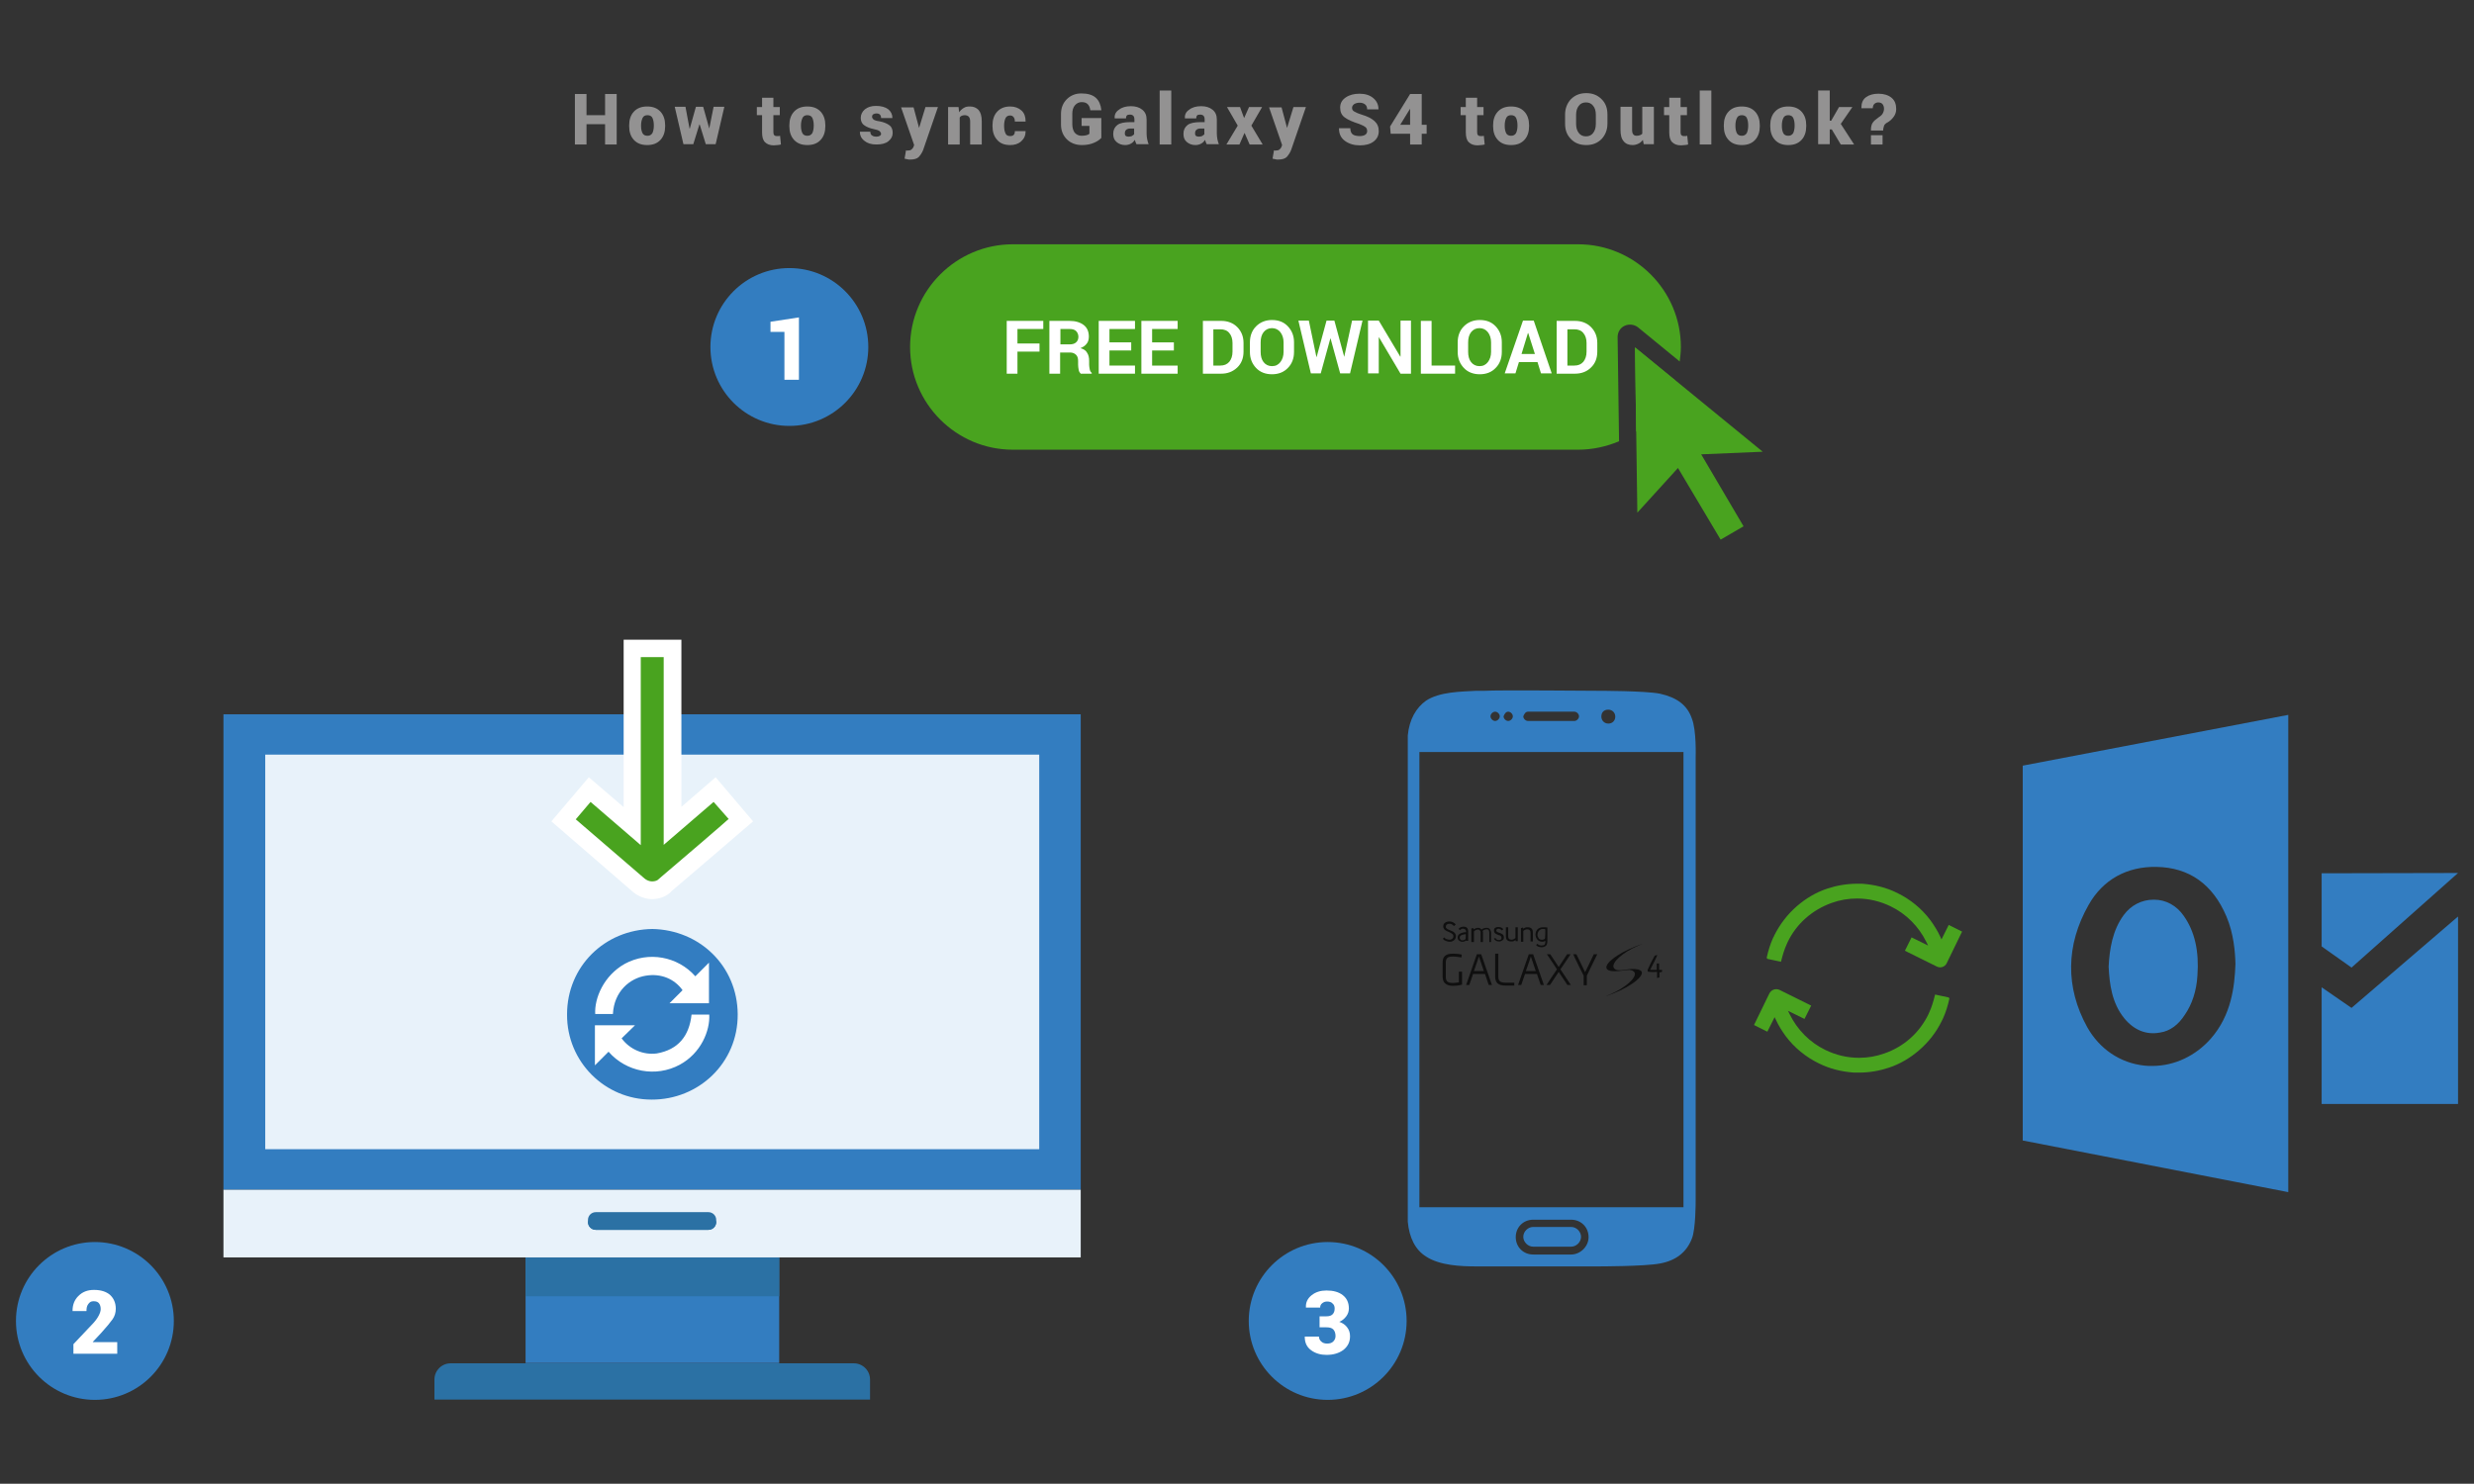 <?xml version="1.0" encoding="utf-8"?>
<!-- Generator: Adobe Illustrator 24.0.2, SVG Export Plug-In . SVG Version: 6.00 Build 0)  -->
<svg version="1.1" id="Layer_1" xmlns="http://www.w3.org/2000/svg" xmlns:xlink="http://www.w3.org/1999/xlink" x="0px" y="0px"
	 width="852.5px" height="511.4px" viewBox="0 0 852.5 511.4" style="enable-background:new 0 0 852.5 511.4;" xml:space="preserve"
	>
<rect x="0" y="0" width="852.5" height="511.4" fill="#333333" stroke="none"/>
<g>
	<g>
		<g>
			<g>
				<path style="fill:#337DC1;" d="M541.4,422.9h-13.1c-1.8,0-3.4,1.6-3.4,3.4c0,1.8,1.6,3.4,3.4,3.4h13.1c1.8,0,3.4-1.6,3.4-3.4
					C544.8,424.5,543.2,422.9,541.4,422.9z"/>
				<path style="fill:#337DC1;" d="M584.3,413.8V261c0-0.5,0.3-9.2-1.3-13.3c-1.6-4.7-5.2-7.3-11-8.6c-5-1-20.9-1-21.7-1
					c-1.3,0-34-0.3-38.7,0c-0.8,0-1.8,0-2.9,0c-5.2,0.3-12.6,0.3-17.3,3.4c-3.4,2.4-5.8,6.5-6.3,12c0,0.8,0,12.8,0,17.8v131.8
					c0,5.2,0,17.3,0,18c0.5,5.5,2.6,9.7,6.3,12c4.7,3.1,12,3.4,17.3,3.4c1,0,2.1,0,2.9,0c1.6,0,6.5,0,12.3,0c11,0,25.6,0,26.4,0
					s16.5,0,21.7-1c5.5-1,9.2-3.9,11-8.6C584.3,423.7,584.3,414.6,584.3,413.8z M554.2,244.6c1.3,0,2.4,1,2.4,2.4s-1,2.4-2.4,2.4
					c-1.3,0-2.4-1-2.4-2.4S552.6,244.6,554.2,244.6z M526.5,245.3h16c0.8,0,1.6,0.8,1.6,1.6c0,0.8-0.8,1.6-1.6,1.6h-16
					c-0.8,0-1.6-0.8-1.6-1.6C525.2,246.1,525.7,245.3,526.5,245.3z M519.7,245.3c0.8,0,1.6,0.8,1.6,1.6c0,0.8-0.8,1.6-1.6,1.6
					s-1.6-0.8-1.6-1.6C518.4,246.1,518.9,245.3,519.7,245.3z M515.2,245.3c0.8,0,1.6,0.8,1.6,1.6c0,0.8-0.8,1.6-1.6,1.6
					s-1.6-0.8-1.6-1.6S514.4,245.3,515.2,245.3z M541.4,432.4h-13.1c-3.4,0-6-2.6-6-6c0-3.4,2.6-6,6-6h13.1c3.4,0,6,2.6,6,6
					C547.4,429.7,544.5,432.4,541.4,432.4z M580.1,416.1h-91V259.2h91C580.1,259.2,580.1,416.1,580.1,416.1z"/>
			</g>
		</g>
		<g>
			<g>
				<path style="fill:#49A31F;" d="M577.2,131.1l-13.8-11.3l0.4,29C570,144.5,574.8,138.3,577.2,131.1z"/>
				<path style="fill:#49A31F;" d="M557.4,116.2c0-1.7,0.9-3.2,2.4-3.9c1.5-0.7,3.3-0.5,4.6,0.5l14.4,11.8c0.2-1.6,0.4-3.3,0.4-5
					c0-19.5-15.9-35.4-35.4-35.4H349c-19.5,0-35.4,15.9-35.4,35.4S329.5,155,349,155h194.8c5,0,9.8-1.1,14.1-2.9L557.4,116.2z"/>
			</g>
			<g>
				<path style="fill:#FFFFFF;" d="M358.2,121.2h-7.6v7.6h-3.7v-18.2h12.6v2.8h-8.9v5h7.6V121.2z"/>
				<path style="fill:#FFFFFF;" d="M365.3,121.5v7.3h-3.7v-18.2h6.9c2.1,0,3.7,0.5,4.9,1.4c1.2,0.9,1.8,2.3,1.8,4
					c0,0.9-0.2,1.8-0.7,2.4c-0.5,0.7-1.2,1.2-2.2,1.6c1.1,0.3,1.9,0.8,2.3,1.6c0.5,0.7,0.7,1.7,0.7,2.8v1.3c0,0.5,0.1,1,0.2,1.6
					c0.1,0.6,0.4,1,0.7,1.2v0.3h-3.8c-0.3-0.3-0.6-0.7-0.7-1.3s-0.2-1.2-0.2-1.8v-1.3c0-0.9-0.2-1.6-0.7-2.1
					c-0.5-0.5-1.2-0.8-2.1-0.8H365.3z M365.3,118.7h3.2c1,0,1.8-0.2,2.3-0.7c0.5-0.4,0.8-1.1,0.8-1.9c0-0.8-0.3-1.5-0.8-2
					s-1.3-0.7-2.2-0.7h-3.2V118.7z"/>
				<path style="fill:#FFFFFF;" d="M389.8,120.8h-7.5v5.2h8.8v2.8h-12.5v-18.2h12.5v2.8h-8.8v4.6h7.5V120.8z"/>
				<path style="fill:#FFFFFF;" d="M404.6,120.8H397v5.2h8.8v2.8h-12.5v-18.2h12.5v2.8H397v4.6h7.5V120.8z"/>
				<path style="fill:#FFFFFF;" d="M414.5,128.8v-18.2h6.3c2.2,0,4.1,0.7,5.5,2.1s2.2,3.2,2.2,5.5v3c0,2.2-0.7,4.1-2.2,5.5
					s-3.3,2.1-5.5,2.1H414.5z M418.1,113.4V126h2.4c1.3,0,2.3-0.4,3.1-1.3c0.7-0.9,1.1-2,1.1-3.5v-3c0-1.4-0.4-2.6-1.1-3.4
					c-0.7-0.9-1.8-1.3-3.1-1.3H418.1z"/>
				<path style="fill:#FFFFFF;" d="M445.9,121.3c0,2.2-0.7,4.1-2.1,5.5c-1.4,1.5-3.3,2.2-5.5,2.2c-2.2,0-4.1-0.7-5.5-2.2
					c-1.4-1.5-2.1-3.3-2.1-5.5V118c0-2.2,0.7-4.1,2.1-5.5s3.2-2.2,5.5-2.2c2.3,0,4.1,0.7,5.5,2.2c1.4,1.5,2.1,3.3,2.1,5.5V121.3z
					 M442.3,118c0-1.4-0.4-2.6-1.1-3.5c-0.7-0.9-1.7-1.4-2.9-1.4c-1.2,0-2.2,0.5-2.9,1.4c-0.7,0.9-1,2.1-1,3.5v3.3
					c0,1.4,0.3,2.6,1,3.5c0.7,0.9,1.7,1.4,2.9,1.4c1.3,0,2.2-0.5,2.9-1.4c0.7-0.9,1.1-2.1,1.1-3.5V118z"/>
				<path style="fill:#FFFFFF;" d="M463.2,123L463.2,123l2.7-12.5h3.6l-4.3,18.2h-3.4l-3.3-12h-0.1l-3.3,12h-3.4l-4.3-18.2h3.6
					l2.6,12.5l0.1,0l3.4-12.5h2.7L463.2,123z"/>
				<path style="fill:#FFFFFF;" d="M486.2,128.8h-3.6l-7.4-12.5l-0.1,0v12.4h-3.7v-18.2h3.7l7.4,12.4l0.1,0v-12.4h3.6V128.8z"/>
				<path style="fill:#FFFFFF;" d="M493.3,126h8.1v2.8h-11.8v-18.2h3.7V126z"/>
				<path style="fill:#FFFFFF;" d="M517.5,121.3c0,2.2-0.7,4.1-2.1,5.5c-1.4,1.5-3.3,2.2-5.5,2.2c-2.2,0-4.1-0.7-5.5-2.2
					c-1.4-1.5-2.1-3.3-2.1-5.5V118c0-2.2,0.7-4.1,2.1-5.5s3.2-2.2,5.5-2.2c2.3,0,4.1,0.7,5.5,2.2s2.1,3.3,2.1,5.5V121.3z M513.8,118
					c0-1.4-0.4-2.6-1.1-3.5c-0.7-0.9-1.7-1.4-2.9-1.4s-2.2,0.5-2.9,1.4s-1,2.1-1,3.5v3.3c0,1.4,0.3,2.6,1,3.5
					c0.7,0.9,1.7,1.4,2.9,1.4c1.3,0,2.2-0.5,2.9-1.4c0.7-0.9,1.1-2.1,1.1-3.5V118z"/>
				<path style="fill:#FFFFFF;" d="M529.8,124.8h-6.4l-1.2,3.9h-3.7l6.3-18.2h3.7l6.2,18.2H531L529.8,124.8z M524.3,122h4.6
					l-2.3-7.2h-0.1L524.3,122z"/>
				<path style="fill:#FFFFFF;" d="M536.4,128.8v-18.2h6.3c2.2,0,4.1,0.7,5.5,2.1c1.4,1.4,2.2,3.2,2.2,5.5v3c0,2.2-0.7,4.1-2.2,5.5
					c-1.4,1.4-3.3,2.1-5.5,2.1H536.4z M540.1,113.4V126h2.4c1.3,0,2.3-0.4,3.1-1.3c0.7-0.9,1.1-2,1.1-3.5v-3c0-1.4-0.4-2.6-1.1-3.4
					c-0.7-0.9-1.8-1.3-3.1-1.3H540.1z"/>
			</g>
			<circle style="fill:#337DC0;" cx="272" cy="119.6" r="27.2"/>
			<g>
				<path style="fill:#FFFFFF;" d="M275.3,130.9h-5v-16.5h-4.8v-3.5l9.8-1.5V130.9z"/>
			</g>
			<polygon style="fill:#49A31F;" points="607.4,155.7 563.4,119.7 564.2,176.7 578.2,161.3 592.9,186 600.8,181.4 586.2,156.6 			
				"/>
		</g>
		<rect x="181.1" y="433.4" style="fill:#337DC0;" width="87.4" height="36.4"/>
		<rect x="181.1" y="433.4" style="fill:#2B71A4;" width="87.4" height="13.4"/>
		<path style="fill:#2B71A4;" d="M299.9,482.4H149.7v-6.9c0-3.1,2.5-5.6,5.6-5.6h138.9c3.1,0,5.6,2.5,5.6,5.6V482.4z"/>
		<rect x="77" y="410" style="fill:#E8F2FA;" width="295.4" height="23.4"/>
		<circle style="fill:#337DC0;" cx="32.7" cy="455.3" r="27.2"/>
		<g>
			<path style="fill:#FFFFFF;" d="M40.4,466.6H25.3v-3.3l6.9-7.3c0.9-1,1.5-1.9,1.9-2.7c0.4-0.8,0.6-1.5,0.6-2.1
				c0-0.8-0.2-1.5-0.6-2c-0.4-0.5-1-0.7-1.9-0.7c-0.8,0-1.3,0.3-1.8,1s-0.6,1.4-0.6,2.4H25l0-0.1c0-2,0.6-3.7,2-5.1
				c1.4-1.4,3.1-2.1,5.4-2.1c2.4,0,4.2,0.6,5.5,1.7c1.3,1.2,2,2.8,2,4.8c0,1.4-0.4,2.6-1.1,3.6c-0.7,1-2,2.6-3.9,4.7l-2.9,3.1l0,0.1
				h8.4V466.6z"/>
		</g>
		<circle style="fill:#337DC0;" cx="457.5" cy="455.3" r="27.2"/>
		<g>
			<path style="fill:#FFFFFF;" d="M454.7,453.7h2.4c0.9,0,1.6-0.2,2.1-0.7s0.7-1.2,0.7-2c0-0.7-0.2-1.3-0.7-1.7
				c-0.4-0.5-1.1-0.7-1.9-0.7c-0.7,0-1.2,0.2-1.7,0.6c-0.5,0.4-0.7,0.9-0.7,1.5h-4.9l0-0.1c-0.1-1.7,0.6-3.1,2-4.2
				c1.4-1.1,3.1-1.6,5.1-1.6c2.3,0,4.2,0.5,5.6,1.6c1.4,1.1,2.1,2.6,2.1,4.6c0,1-0.3,1.9-0.9,2.7c-0.6,0.8-1.4,1.5-2.4,1.9
				c1.2,0.4,2.1,1.1,2.7,1.9c0.7,0.9,1,1.9,1,3.1c0,2-0.8,3.5-2.3,4.7c-1.5,1.1-3.4,1.7-5.8,1.7c-2,0-3.8-0.5-5.3-1.6
				c-1.5-1.1-2.2-2.6-2.2-4.6l0-0.1h4.9c0,0.7,0.3,1.3,0.8,1.7c0.5,0.5,1.2,0.7,2,0.7c0.9,0,1.6-0.2,2.1-0.7
				c0.5-0.5,0.8-1.1,0.8-1.9c0-1-0.3-1.8-0.8-2.3s-1.3-0.7-2.3-0.7h-2.4V453.7z"/>
		</g>
		<polygon style="fill:#337DC0;" points="242.8,246.2 236.7,246.2 215.4,246.2 208.6,246.2 77,246.2 77,410 372.4,410 372.4,246.2 
					"/>
		<path style="fill:#2B71A4;" d="M246.8,420.5v0.7c0,1.5-1.2,2.7-2.7,2.7h-38.8c-1.5,0-2.7-1.2-2.7-2.7v-0.7c0-1.5,1.2-2.7,2.7-2.7
			h38.8C245.6,417.8,246.8,419,246.8,420.5z"/>
		<path style="fill:#2B71A4;" d="M246.8,420.9v0.3c0,1.5-1.2,2.7-2.7,2.7h-38.8c-1.5,0-2.7-1.2-2.7-2.7v-0.3H246.8z"/>
		<rect x="91.4" y="260.1" style="fill:#E8F2FA;" width="266.7" height="136"/>
		<g>
			<circle style="fill:#FFFFFF;" cx="224.7" cy="349.6" r="27.1"/>
			<path style="fill:#337DC1;" d="M224.8,320.2c16.2,0.3,29.3,12.7,29.4,29.4c0.1,16.8-13.5,29.5-29.7,29.4
				c-16.1,0-29.2-13.1-29.1-29.3c0,0,0-0.1,0-0.1C195.4,333.2,208.3,320.4,224.8,320.2z M239.6,336.5c-6.1-6.9-16.2-8.7-24.3-4.3
				c-7.3,4.1-10.5,11.9-10.2,17.3h6.1c0.4-7.8,5.8-12.3,11.3-13.2c5.4-0.9,10,1.2,12.7,5l-4.5,4.5h13.6v-14L239.6,336.5z
				 M214.2,357.9l4.6-4.5H205v13.8l4.7-4.7c6.1,7,16.3,8.9,24.5,4.5c7.4-4,10.5-11.8,10.2-17.3h-6.1c-0.8,7.4-4.6,12.1-12,13.4
				C221.7,363.7,217,361.7,214.2,357.9z"/>
		</g>
		<g>
			<g>
				<path style="fill:#49A31F;" d="M246,276.4l-17.2,14.8v-64.7h-7.9v64.8l-17.3-14.9l-5.1,6l23.7,20.4c0.7,0.6,1.7,1,2.6,1
					c1,0,1.9-0.3,2.4-0.9c0,0,0.2-0.2,0.8-0.7c5.7-4.8,22.7-19.4,22.8-19.6l0.4-0.3L246,276.4z"/>
				<path style="fill:#FFFFFF;" d="M224.7,309.9c-2.3,0-4.7-0.9-6.5-2.4L190,283.1l12.9-15.2l12,10.3v-57.7h19.9v57.6l11.8-10.2
					l12.9,15.2l-4.9,4.2c-0.1,0.1-17.2,14.8-22.9,19.6c-0.3,0.2-0.4,0.4-0.5,0.5C229.6,309,227.2,309.9,224.7,309.9z"/>
			</g>
			<path style="fill:#49A31F;" d="M245.9,276.4l-17.2,14.8v-64.7h-7.9v64.8l-17.3-14.9l-5.1,6l23.7,20.4c0.7,0.6,1.7,1,2.6,1
				c1,0,1.9-0.3,2.4-0.9c0,0,0.2-0.2,0.8-0.7c5.7-4.8,22.7-19.4,22.8-19.6l0.4-0.3L245.9,276.4z"/>
		</g>
		<g>
			<path style="fill:#939292;" d="M212.5,49.8h-4v-7h-6.4v7h-4V32.4h4v7.3h6.4v-7.3h4V49.8z"/>
			<path style="fill:#939292;" d="M216.8,43.2c0-1.9,0.5-3.5,1.6-4.7s2.6-1.8,4.6-1.8c2,0,3.5,0.6,4.6,1.8s1.6,2.8,1.6,4.7v0.3
				c0,1.9-0.5,3.5-1.6,4.7c-1.1,1.2-2.6,1.8-4.6,1.8c-2,0-3.5-0.6-4.6-1.8c-1.1-1.2-1.6-2.8-1.6-4.7V43.2z M220.9,43.4
				c0,1.1,0.2,1.9,0.5,2.5c0.3,0.6,0.9,0.9,1.7,0.9c0.8,0,1.3-0.3,1.7-0.9c0.3-0.6,0.5-1.5,0.5-2.5v-0.3c0-1-0.2-1.9-0.5-2.5
				s-0.9-0.9-1.7-0.9c-0.8,0-1.4,0.3-1.7,1s-0.5,1.5-0.5,2.5V43.4z"/>
			<path style="fill:#939292;" d="M244.4,44.3L244.4,44.3l1.5-7.5h3.7l-3,12.9h-3.4l-2.1-6.8H241l-2.1,6.8h-3.4l-3-12.9h3.7l1.4,7.5
				h0.1l2.1-7.5h2.5L244.4,44.3z"/>
			<path style="fill:#939292;" d="M266.5,33.7v3.2h2.2v2.8h-2.2v5.9c0,0.5,0.1,0.8,0.3,1s0.4,0.3,0.8,0.3c0.3,0,0.5,0,0.6,0
				c0.1,0,0.3,0,0.6-0.1l0.3,3c-0.4,0.1-0.8,0.2-1.2,0.2c-0.4,0-0.8,0.1-1.3,0.1c-1.3,0-2.3-0.4-3-1.1c-0.7-0.7-1-1.8-1-3.4v-5.9
				h-1.8v-2.8h1.8v-3.2H266.5z"/>
			<path style="fill:#939292;" d="M272,43.2c0-1.9,0.5-3.5,1.6-4.7s2.6-1.8,4.6-1.8c2,0,3.5,0.6,4.6,1.8s1.6,2.8,1.6,4.7v0.3
				c0,1.9-0.5,3.5-1.6,4.7c-1.1,1.2-2.6,1.8-4.6,1.8c-2,0-3.5-0.6-4.6-1.8c-1.1-1.2-1.6-2.8-1.6-4.7V43.2z M276,43.4
				c0,1.1,0.2,1.9,0.5,2.5c0.3,0.6,0.9,0.9,1.7,0.9c0.8,0,1.3-0.3,1.7-0.9c0.3-0.6,0.5-1.5,0.5-2.5v-0.3c0-1-0.2-1.9-0.5-2.5
				s-0.9-0.9-1.7-0.9c-0.8,0-1.4,0.3-1.7,1s-0.5,1.5-0.5,2.5V43.4z"/>
			<path style="fill:#939292;" d="M303.6,46.1c0-0.3-0.2-0.6-0.5-0.9c-0.4-0.3-1-0.5-2-0.7c-1.5-0.3-2.6-0.8-3.4-1.4
				c-0.8-0.6-1.1-1.5-1.1-2.5c0-1.1,0.5-2.1,1.4-2.9c1-0.8,2.2-1.2,3.9-1.2c1.7,0,3.1,0.4,4.1,1.1c1,0.8,1.5,1.8,1.5,3l0,0.1h-3.9
				c0-0.5-0.1-0.9-0.4-1.2s-0.7-0.4-1.2-0.4c-0.4,0-0.8,0.1-1.1,0.3c-0.3,0.2-0.4,0.5-0.4,0.9c0,0.3,0.2,0.6,0.5,0.9
				c0.3,0.2,1,0.5,2,0.6c1.6,0.3,2.7,0.8,3.5,1.4c0.8,0.6,1.1,1.5,1.1,2.6c0,1.2-0.5,2.1-1.5,2.9c-1,0.8-2.4,1.1-4.1,1.1
				c-1.8,0-3.1-0.4-4.2-1.3s-1.5-1.9-1.5-3l0-0.1h3.6c0,0.6,0.2,1.1,0.6,1.3c0.4,0.3,0.9,0.4,1.5,0.4c0.5,0,0.9-0.1,1.2-0.3
				S303.6,46.5,303.6,46.1z"/>
			<path style="fill:#939292;" d="M316.7,44.1L316.7,44.1L316.7,44.1l2.2-7.2h4.3l-5.1,14.8c-0.4,1-0.9,1.7-1.5,2.4
				c-0.6,0.6-1.6,0.9-3,0.9c-0.3,0-0.6,0-0.9-0.1s-0.6-0.1-1-0.2l0.5-2.9c0.1,0,0.2,0,0.2,0.1c0.1,0,0.1,0,0.2,0
				c0.6,0,1.1-0.1,1.4-0.3s0.5-0.5,0.7-0.8l0.3-0.8l-4.5-13h4.3L316.7,44.1z"/>
			<path style="fill:#939292;" d="M330.3,36.9l0.2,1.8c0.4-0.6,0.9-1.1,1.6-1.5c0.6-0.4,1.3-0.5,2.1-0.5c1.3,0,2.2,0.4,3,1.2
				c0.7,0.8,1.1,2.1,1.1,3.9v8h-4v-8c0-0.7-0.2-1.3-0.5-1.6c-0.3-0.3-0.8-0.5-1.4-0.5c-0.4,0-0.7,0.1-1,0.2
				c-0.3,0.1-0.5,0.3-0.7,0.6v9.3h-4V36.9H330.3z"/>
			<path style="fill:#939292;" d="M348.1,46.9c0.5,0,0.9-0.1,1.2-0.4c0.3-0.3,0.4-0.7,0.4-1.3h3.7l0,0.1c0,1.4-0.5,2.5-1.5,3.4
				c-1,0.9-2.3,1.3-3.8,1.3c-2,0-3.5-0.6-4.5-1.8c-1.1-1.2-1.6-2.8-1.6-4.7v-0.3c0-1.9,0.5-3.5,1.6-4.7s2.6-1.8,4.5-1.8
				c1.6,0,2.9,0.5,3.9,1.4c1,0.9,1.4,2.2,1.4,3.7l0,0.1h-3.7c0-0.6-0.1-1.1-0.4-1.5s-0.7-0.6-1.2-0.6c-0.8,0-1.3,0.3-1.6,0.9
				c-0.3,0.6-0.5,1.5-0.5,2.5v0.3c0,1.1,0.2,1.9,0.5,2.5C346.7,46.6,347.3,46.9,348.1,46.9z"/>
			<path style="fill:#939292;" d="M379.6,47.4c-0.6,0.7-1.4,1.3-2.6,1.8c-1.1,0.5-2.5,0.8-4.2,0.8c-2.1,0-3.9-0.7-5.2-2
				c-1.3-1.3-2-3-2-5.1v-3.6c0-2.1,0.7-3.8,2-5.1c1.3-1.3,3-2,5-2c2.2,0,3.9,0.5,5,1.5c1.1,1,1.7,2.4,1.9,4.2l0,0.1h-3.8
				c-0.1-0.9-0.4-1.6-0.9-2.1s-1.2-0.7-2.1-0.7c-0.9,0-1.7,0.4-2.3,1.1c-0.6,0.7-0.9,1.7-0.9,2.9v3.6c0,1.2,0.3,2.2,0.8,2.9
				c0.6,0.7,1.4,1.1,2.4,1.1c0.7,0,1.3-0.1,1.7-0.2c0.4-0.1,0.8-0.3,1-0.5v-2.7h-2.7v-2.7h6.8V47.4z"/>
			<path style="fill:#939292;" d="M391.6,49.7c-0.1-0.2-0.2-0.4-0.3-0.7s-0.2-0.5-0.2-0.8c-0.4,0.5-0.8,1-1.4,1.3
				c-0.5,0.3-1.2,0.5-2,0.5c-1.2,0-2.2-0.4-3-1.1c-0.8-0.7-1.1-1.6-1.1-2.8c0-1.3,0.5-2.3,1.4-3s2.4-1,4.4-1h1.5v-0.9
				c0-0.5-0.1-1-0.4-1.3c-0.3-0.3-0.7-0.4-1.2-0.4c-0.5,0-0.8,0.1-1,0.3c-0.2,0.2-0.3,0.6-0.3,1l-3.9,0l0-0.1
				c-0.1-1.2,0.4-2.2,1.5-2.9c1-0.8,2.4-1.2,4.1-1.2c1.6,0,2.9,0.4,3.9,1.2c1,0.8,1.5,1.9,1.5,3.4v4.9c0,0.7,0.1,1.3,0.2,1.9
				s0.3,1.2,0.5,1.7L391.6,49.7z M388.9,47.1c0.4,0,0.8-0.1,1.1-0.2c0.3-0.2,0.6-0.4,0.8-0.6v-2h-1.4c-0.6,0-1.1,0.2-1.4,0.5
				c-0.3,0.3-0.4,0.7-0.4,1.2c0,0.4,0.1,0.7,0.4,0.9C388.2,47,388.5,47.1,388.9,47.1z"/>
			<path style="fill:#939292;" d="M403.6,49.8h-4V31.2h4V49.8z"/>
			<path style="fill:#939292;" d="M415.8,49.7c-0.1-0.2-0.2-0.4-0.3-0.7s-0.2-0.5-0.2-0.8c-0.4,0.5-0.8,1-1.4,1.3
				c-0.5,0.3-1.2,0.5-2,0.5c-1.2,0-2.2-0.4-3-1.1c-0.8-0.7-1.1-1.6-1.1-2.8c0-1.3,0.5-2.3,1.4-3s2.4-1,4.4-1h1.5v-0.9
				c0-0.5-0.1-1-0.4-1.3c-0.3-0.3-0.7-0.4-1.2-0.4c-0.5,0-0.8,0.1-1,0.3c-0.2,0.2-0.3,0.6-0.3,1l-3.9,0l0-0.1
				c-0.1-1.2,0.4-2.2,1.5-2.9c1-0.8,2.4-1.2,4.1-1.2c1.6,0,2.9,0.4,3.9,1.2c1,0.8,1.5,1.9,1.5,3.4v4.9c0,0.7,0.1,1.3,0.2,1.9
				s0.3,1.2,0.5,1.7L415.8,49.7z M413.1,47.1c0.4,0,0.8-0.1,1.1-0.2c0.3-0.2,0.6-0.4,0.8-0.6v-2h-1.4c-0.6,0-1.1,0.2-1.4,0.5
				c-0.3,0.3-0.4,0.7-0.4,1.2c0,0.4,0.1,0.7,0.4,0.9C412.4,47,412.7,47.1,413.1,47.1z"/>
			<path style="fill:#939292;" d="M428.7,40.7L428.7,40.7l1.7-3.8h4.5l-3.7,6.4l3.9,6.5h-4.5l-1.7-3.9h-0.1l-1.7,3.9h-4.5l3.9-6.5
				l-3.7-6.4h4.5L428.7,40.7z"/>
			<path style="fill:#939292;" d="M443.5,44.1L443.5,44.1L443.5,44.1l2.2-7.2h4.3l-5.1,14.8c-0.4,1-0.9,1.7-1.5,2.4
				c-0.6,0.6-1.6,0.9-3,0.9c-0.3,0-0.6,0-0.9-0.1s-0.6-0.1-1-0.2l0.5-2.9c0.1,0,0.2,0,0.2,0.1c0.1,0,0.1,0,0.2,0
				c0.6,0,1.1-0.1,1.4-0.3s0.5-0.5,0.7-0.8l0.3-0.8l-4.5-13h4.3L443.5,44.1z"/>
			<path style="fill:#939292;" d="M471.1,45.2c0-0.6-0.2-1.1-0.6-1.4c-0.4-0.3-1.1-0.7-2.2-1.1c-2.2-0.7-3.8-1.4-4.9-2.2
				c-1.1-0.8-1.6-1.9-1.6-3.4c0-1.5,0.6-2.6,1.9-3.5c1.3-0.9,2.9-1.3,4.8-1.3c1.9,0,3.5,0.5,4.7,1.5c1.2,1,1.8,2.3,1.8,3.8l0,0.1
				h-3.9c0-0.7-0.2-1.3-0.7-1.7c-0.5-0.4-1.1-0.6-1.9-0.6c-0.8,0-1.4,0.2-1.9,0.5c-0.5,0.4-0.7,0.8-0.7,1.3c0,0.5,0.2,0.9,0.7,1.2
				c0.5,0.3,1.3,0.7,2.6,1.1c2,0.6,3.4,1.3,4.4,2.2c1,0.9,1.5,2,1.5,3.5c0,1.5-0.6,2.7-1.8,3.6c-1.2,0.9-2.8,1.3-4.7,1.3
				c-2,0-3.7-0.5-5.1-1.5c-1.4-1-2.1-2.4-2.1-4.3l0-0.1h3.9c0,1,0.3,1.7,0.8,2.1c0.5,0.4,1.4,0.6,2.5,0.6c0.8,0,1.5-0.2,1.9-0.5
				S471.1,45.7,471.1,45.2z"/>
			<path style="fill:#939292;" d="M489.9,43h1.7v3.1h-1.7v3.7h-4v-3.7h-6.7l-0.2-2.5l6.9-11.2v0h4V43z M482.5,43h3.4v-5.4l-0.1,0
				l-0.3,0.5L482.5,43z"/>
			<path style="fill:#939292;" d="M509,33.7v3.2h2.2v2.8H509v5.9c0,0.5,0.1,0.8,0.3,1s0.4,0.3,0.8,0.3c0.3,0,0.5,0,0.6,0
				c0.1,0,0.3,0,0.6-0.1l0.3,3c-0.4,0.1-0.8,0.2-1.2,0.2c-0.4,0-0.8,0.1-1.3,0.1c-1.3,0-2.3-0.4-3-1.1c-0.7-0.7-1-1.8-1-3.4v-5.9
				h-1.8v-2.8h1.8v-3.2H509z"/>
			<path style="fill:#939292;" d="M514.5,43.2c0-1.9,0.5-3.5,1.6-4.7s2.6-1.8,4.6-1.8c2,0,3.5,0.6,4.6,1.8s1.6,2.8,1.6,4.7v0.3
				c0,1.9-0.5,3.5-1.6,4.7c-1.1,1.2-2.6,1.8-4.6,1.8c-2,0-3.5-0.6-4.6-1.8c-1.1-1.2-1.6-2.8-1.6-4.7V43.2z M518.5,43.4
				c0,1.1,0.2,1.9,0.5,2.5c0.3,0.6,0.9,0.9,1.7,0.9c0.8,0,1.3-0.3,1.7-0.9c0.3-0.6,0.5-1.5,0.5-2.5v-0.3c0-1-0.2-1.9-0.5-2.5
				c-0.3-0.6-0.9-0.9-1.7-0.9c-0.8,0-1.4,0.3-1.7,1c-0.3,0.6-0.5,1.5-0.5,2.5V43.4z"/>
			<path style="fill:#939292;" d="M553.9,42.6c0,2.1-0.7,3.9-2,5.3c-1.4,1.4-3.1,2.1-5.3,2.1c-2.2,0-4-0.7-5.3-2.1
				c-1.4-1.4-2-3.1-2-5.3v-3.1c0-2.1,0.7-3.9,2-5.3c1.4-1.4,3.1-2.1,5.3-2.1c2.2,0,3.9,0.7,5.3,2.1c1.4,1.4,2,3.1,2,5.3V42.6z
				 M549.9,39.5c0-1.2-0.3-2.3-0.9-3c-0.6-0.8-1.4-1.2-2.5-1.2c-1.1,0-1.9,0.4-2.5,1.2c-0.6,0.8-0.9,1.8-0.9,3.1v3.1
				c0,1.3,0.3,2.3,0.9,3.1c0.6,0.8,1.4,1.2,2.5,1.2c1.1,0,1.9-0.4,2.5-1.2c0.6-0.8,0.9-1.8,0.9-3.1V39.5z"/>
			<path style="fill:#939292;" d="M566.1,48.2c-0.4,0.6-0.9,1-1.5,1.3c-0.6,0.3-1.3,0.5-2,0.5c-1.3,0-2.4-0.4-3.1-1.3
				c-0.8-0.9-1.1-2.2-1.1-4v-7.9h4v7.9c0,0.7,0.1,1.3,0.4,1.6c0.3,0.4,0.7,0.5,1.2,0.5c0.4,0,0.8-0.1,1.1-0.2
				c0.3-0.1,0.6-0.3,0.8-0.5v-9.3h4v12.9h-3.5L566.1,48.2z"/>
			<path style="fill:#939292;" d="M579.1,33.7v3.2h2.2v2.8h-2.2v5.9c0,0.5,0.1,0.8,0.3,1s0.4,0.3,0.8,0.3c0.3,0,0.5,0,0.6,0
				c0.1,0,0.3,0,0.6-0.1l0.3,3c-0.4,0.1-0.8,0.2-1.2,0.2c-0.4,0-0.8,0.1-1.3,0.1c-1.3,0-2.3-0.4-3-1.1c-0.7-0.7-1-1.8-1-3.4v-5.9
				h-1.8v-2.8h1.8v-3.2H579.1z"/>
			<path style="fill:#939292;" d="M589.7,49.8h-4V31.2h4V49.8z"/>
			<path style="fill:#939292;" d="M594,43.2c0-1.9,0.5-3.5,1.6-4.7s2.6-1.8,4.6-1.8c2,0,3.5,0.6,4.6,1.8s1.6,2.8,1.6,4.7v0.3
				c0,1.9-0.5,3.5-1.6,4.7c-1.1,1.2-2.6,1.8-4.6,1.8c-2,0-3.5-0.6-4.6-1.8c-1.1-1.2-1.6-2.8-1.6-4.7V43.2z M598,43.4
				c0,1.1,0.2,1.9,0.5,2.5c0.3,0.6,0.9,0.9,1.7,0.9c0.8,0,1.3-0.3,1.7-0.9c0.3-0.6,0.5-1.5,0.5-2.5v-0.3c0-1-0.2-1.9-0.5-2.5
				c-0.3-0.6-0.9-0.9-1.7-0.9c-0.8,0-1.4,0.3-1.7,1c-0.3,0.6-0.5,1.5-0.5,2.5V43.4z"/>
			<path style="fill:#939292;" d="M610,43.2c0-1.9,0.5-3.5,1.6-4.7s2.6-1.8,4.6-1.8c2,0,3.5,0.6,4.6,1.8s1.6,2.8,1.6,4.7v0.3
				c0,1.9-0.5,3.5-1.6,4.7c-1.1,1.2-2.6,1.8-4.6,1.8c-2,0-3.5-0.6-4.6-1.8c-1.1-1.2-1.6-2.8-1.6-4.7V43.2z M614,43.4
				c0,1.1,0.2,1.9,0.5,2.5c0.3,0.6,0.9,0.9,1.7,0.9c0.8,0,1.3-0.3,1.7-0.9c0.3-0.6,0.5-1.5,0.5-2.5v-0.3c0-1-0.2-1.9-0.5-2.5
				c-0.3-0.6-0.9-0.9-1.7-0.9c-0.8,0-1.4,0.3-1.7,1c-0.3,0.6-0.5,1.5-0.5,2.5V43.4z"/>
			<path style="fill:#939292;" d="M631.2,44.6h-0.7v5.1h-4V31.2h4v10.4h0.5l2.7-4.7h4.6l-4,5.8l4.6,7.1h-4.6L631.2,44.6z"/>
			<path style="fill:#939292;" d="M644.7,44.8c0-1.1,0.2-1.9,0.6-2.5c0.4-0.6,1.1-1.2,2.1-1.9c0.5-0.3,1-0.7,1.3-1.2
				c0.3-0.5,0.5-1.1,0.5-1.7c0-0.7-0.2-1.2-0.5-1.6s-0.9-0.6-1.5-0.6c-0.5,0-1,0.2-1.3,0.5c-0.4,0.3-0.5,0.8-0.6,1.5h-3.9l0-0.1
				c0-1.7,0.5-2.9,1.6-3.7s2.5-1.2,4.3-1.2c1.9,0,3.4,0.5,4.5,1.4s1.6,2.2,1.6,3.9c0,1-0.3,1.9-0.9,2.7c-0.6,0.8-1.3,1.5-2.3,2
				c-0.5,0.3-0.9,0.7-1,1.1s-0.3,0.9-0.3,1.6H644.7z M648.7,49.8h-4v-3.2h4V49.8z"/>
		</g>
		<path style="fill:#337DC1;" d="M732,351c-4.3-5.3-5.1-11.8-5.4-17.8c0.3-6,1.3-12.5,5.2-17.8c2.5-3.4,6.2-5.3,10.3-5.3
			c0.1,0,0.1,0,0.2,0c4.1,0,7.8,2.1,10.2,5.6c3.8,5.4,5.3,12.2,4.7,20.5c-0.3,5.4-1.9,10-4.3,13.5c-2.3,3.6-5.2,5.7-8.6,6.2
			C739.5,356.8,735.3,355,732,351z M788.5,246.4v164.5L697,393.1V263.9L788.5,246.4z M770.3,332.3c-0.1-4.2-0.6-10.5-3.1-16.4
			c-4.7-11.1-12.8-16.9-24.1-17.1c-10.2-0.2-18.5,4.4-23.4,13.1c-7.9,13.9-8,28.5-0.5,42.1c4.2,7.5,11.3,12.4,19.8,13.3
			c0.8,0.1,1.7,0.1,2.7,0.1c7.6,0,14.9-3.5,20.1-9.4C768.9,349.9,770,340.1,770.3,332.3z M800,301v25.2l10.3,7.3l36.7-32.6L800,301z
			 M800,380.5h47v-64.6l-36.7,31.5l-10.3-7.1V380.5z"/>
		<g>
			<path style="fill:#49A31F;" d="M611.9,351.4c0.9,2,2.1,3.9,3.4,5.7c3,4,6.9,7.2,11.4,9.4c3.8,1.9,7.9,2.9,12.2,3.2
				c0.6,0,1.2,0,1.7,0c3.5,0,7-0.6,10.3-1.7c3.9-1.3,7.4-3.4,10.5-6.1c3.2-2.8,5.8-6.1,7.7-10c0.1-0.3,0.3-0.5,0.4-0.8
				c1-2.2,1.7-4.5,2.2-6.8l0-0.2l-0.2-0.3l-4.7-1l-0.1,0.4c-0.5,2-1.1,4-1.9,5.7c-0.1,0.2-0.2,0.4-0.3,0.7
				c-3.1,6.4-8.5,11.2-15.2,13.5c-2.8,1-5.7,1.5-8.7,1.5c-4,0-7.9-0.9-11.6-2.7c-5.4-2.6-9.7-7-12.3-12.3l-0.6-1.2l5.7,2.8l2.3-4.6
				l-10.9-5.4c-1.3-0.6-2.8-0.1-3.5,1.2l-5.3,10.9l4.6,2.3l2.5-5L611.9,351.4z"/>
			<path style="fill:#49A31F;" d="M670.8,332l5.3-10.9l-4.6-2.3l-2.5,5l-0.4-0.9c-0.9-2-2.1-3.9-3.4-5.7c-3-4-6.9-7.2-11.4-9.4
				c-3.8-1.9-7.9-2.9-12.2-3.2c-0.6,0-1.2,0-1.7,0c-3.5,0-7,0.6-10.3,1.7c-3.9,1.3-7.4,3.4-10.5,6.1c-3.2,2.8-5.8,6.2-7.7,10
				c-0.1,0.3-0.2,0.5-0.4,0.8c-1,2.2-1.7,4.5-2.2,6.8l0,0.2l0.2,0.3l4.7,1l0.1-0.4c0.5-2,1.1-4,1.9-5.7c0.1-0.2,0.2-0.4,0.3-0.7
				c3.1-6.4,8.5-11.1,15.2-13.5c2.8-1,5.7-1.5,8.7-1.5c4,0,7.9,0.9,11.6,2.7c5.4,2.6,9.7,7,12.3,12.3l0.6,1.2l-5.7-2.8l-2.3,4.6
				l10.9,5.4C668.6,333.8,670.2,333.3,670.8,332z"/>
		</g>
	</g>
	<g style="opacity:0.7;">
		<path id="path57" d="M497.1,336.5v-4.7c0-2.2,1.1-3.1,3.6-3.1c0.9,0,2.1,0.1,2.9,0.3c0,0,0,0,0.1,0c0,0.2-0.1,0.8-0.1,1
			c0,0-0.1,0-0.1,0c-0.7-0.1-1.8-0.3-2.8-0.3c-1.9,0-2.5,0.5-2.5,2.2v4.7c0,1.4,0.4,2.2,2.4,2.2c0.5,0,1.3-0.1,2-0.2l0.1,0
			c0,0,0-3.5,0-3.7c0.2,0,0.9,0,1.1,0c0,0.2,0,4.3,0,4.5c0,0-0.1,0-0.1,0c-1,0.3-2.2,0.4-3.2,0.4
			C498.2,339.7,497.1,338.7,497.1,336.5z"/>
		<path id="path59" d="M515.2,336.5c0,0,0-7.6,0-7.8c0.2,0,0.9,0,1.1,0c0,0.2,0,7.8,0,7.8c0,1.4,0.4,2.2,2.4,2.2c0,0,2.8,0,3.1,0
			c0,0.2,0,0.8,0,1c-0.2,0-3.1,0-3.1,0C516.2,339.7,515.2,338.7,515.2,336.5z"/>
		<path id="path61" d="M541.1,328.9c0,0,0.1,0,0.1,0c-0.2,0.4-3.5,5.2-3.5,5.2s3.3,5,3.6,5.4c-0.3,0-1.1,0-1.2,0
			c-0.1-0.1-3-4.5-3-4.5s-2.9,4.4-3,4.5c-0.1,0-0.9,0-1.2,0c0.2-0.4,3.6-5.4,3.6-5.4s-3.2-4.9-3.5-5.2c0.3,0,1.1,0,1.2,0
			c0.1,0.1,2.9,4.4,2.9,4.4s2.8-4.3,2.9-4.4C540.1,328.9,541.1,328.9,541.1,328.9L541.1,328.9z"/>
		<path id="path63" d="M550.3,328.9c0,0,0.1,0,0.1,0c-0.2,0.3-3.6,7.4-3.6,7.4s0,3.1,0,3.3c-0.2,0-0.9,0-1.1,0c0-0.2,0-3.3,0-3.3
			s-3.5-7-3.6-7.4c0.3,0,1,0,1.1,0c0.1,0.1,3,6.2,3,6.2s3-6.1,3-6.2C549.4,328.9,550.3,328.9,550.3,328.9z"/>
		<path id="path65" d="M513,339.5c0.1,0,0.8,0,1.1,0c-0.1-0.3-3.7-10.5-3.7-10.6c0,0-0.1,0-0.1,0s-1.3,0-1.4,0
			c-0.1,0.2-3.6,10.3-3.7,10.6c0.2,0,0.9,0,1.1,0c0.1-0.2,0.6-1.9,1.3-3.8h4.1C512.4,337.7,513,339.4,513,339.5L513,339.5z
			 M507.9,334.7c0.9-2.5,1.7-5,1.7-5s0.9,2.5,1.7,5H507.9L507.9,334.7z"/>
		<path id="path67" d="M530.9,339.5c0.1,0,0.8,0,1.1,0c-0.1-0.3-3.7-10.5-3.7-10.6c0,0-0.1,0-0.1,0s-1.3,0-1.4,0
			c-0.1,0.2-3.6,10.3-3.7,10.6c0.2,0,0.9,0,1.1,0c0.1-0.2,0.6-1.9,1.3-3.8h4.1C530.3,337.7,530.9,339.4,530.9,339.5L530.9,339.5z
			 M525.8,334.7c0.9-2.5,1.7-5,1.7-5s0.9,2.5,1.7,5H525.8z"/>
		<path id="path85" d="M562,334c0,0-1.2,0.1-2.5,0.3c-1,0.2-1.6,0.1-2,0.1c-0.8-0.1-1.3-0.5-1.5-1c-0.6-1.7,3.1-5.1,8.4-7.4
			c0.6-0.2,1.1-0.5,1.6-0.7c-0.9,0.3-1.9,0.7-2.9,1.1c-5.9,2.4-10.2,5.7-9.5,7.4c0.3,0.8,1.9,1.1,4.1,0.9c0,0,0,0,0,0
			c1.3-0.1,2.8-0.4,3.8-0.4c0.9,0.1,1.5,0.4,1.8,1c0.6,1.7-3.1,5.1-8.4,7.4c-0.6,0.2-1.1,0.5-1.6,0.7c0.9-0.3,1.9-0.7,2.9-1.1
			c5.9-2.4,10.2-5.7,9.5-7.4C565.2,334.2,563.9,333.9,562,334L562,334z"/>
		<path id="path3095" d="M570.2,329.4c0.2-0.1,0.6-0.2,0.9-0.2c-0.7,1.7-1.7,3.4-2.5,5.1c0.8,0,1.5,0,2.3,0c0-0.7,0-1.5,0-2.2
			c0.2,0,0.6,0,0.8,0c0,0.7,0,1.5,0,2.2c0.2,0,0.7,0,1,0c0.2,0.7-0.2,0.9-0.9,0.8c0,0.6,0,1.2,0,1.8c-0.3,0.1-0.5,0.1-0.8,0.2
			c0-0.7,0-1.4,0-2.1c-1.1,0-2.1,0.1-3.2-0.1c0-0.1-0.1-0.4-0.1-0.5C568.4,332.8,569.2,331.1,570.2,329.4L570.2,329.4z"/>
		<path d="M497.7,323.1c0.2,0.3,0.4,0.5,0.8,0.6c0.3,0.1,0.6,0.2,1,0.2c0.2,0,0.3,0,0.5-0.1s0.3-0.1,0.4-0.2
			c0.1-0.1,0.2-0.2,0.3-0.4c0.1-0.1,0.1-0.3,0.1-0.5c0-0.2,0-0.4-0.1-0.5c-0.1-0.1-0.2-0.3-0.4-0.4s-0.3-0.2-0.5-0.3
			c-0.2-0.1-0.4-0.2-0.6-0.3c-0.2-0.1-0.5-0.2-0.7-0.3c-0.2-0.1-0.4-0.2-0.6-0.4c-0.2-0.1-0.3-0.3-0.4-0.5c-0.1-0.2-0.2-0.4-0.2-0.7
			c0-0.3,0.1-0.5,0.2-0.8c0.1-0.2,0.3-0.4,0.5-0.5c0.2-0.1,0.4-0.3,0.7-0.3c0.3-0.1,0.5-0.1,0.8-0.1c0.4,0,0.8,0.1,1.2,0.3
			c0.4,0.2,0.7,0.4,0.9,0.8l-0.6,0.5c-0.2-0.2-0.4-0.4-0.7-0.6s-0.6-0.2-0.9-0.2c-0.4,0-0.7,0.1-0.9,0.3c-0.2,0.2-0.3,0.4-0.3,0.7
			c0,0.2,0,0.3,0.1,0.4c0.1,0.1,0.2,0.2,0.3,0.3c0.1,0.1,0.3,0.2,0.5,0.3c0.2,0.1,0.4,0.2,0.7,0.3c0.2,0.1,0.5,0.2,0.7,0.3
			c0.2,0.1,0.4,0.2,0.6,0.4c0.2,0.2,0.3,0.3,0.4,0.5c0.1,0.2,0.2,0.5,0.2,0.7c0,0.3-0.1,0.6-0.2,0.9c-0.1,0.2-0.3,0.5-0.5,0.6
			s-0.4,0.3-0.7,0.4c-0.3,0.1-0.5,0.1-0.8,0.1c-0.2,0-0.5,0-0.7-0.1c-0.2-0.1-0.4-0.1-0.6-0.2s-0.4-0.2-0.6-0.3
			c-0.2-0.1-0.3-0.3-0.4-0.5L497.7,323.1z"/>
		<path d="M505.2,324.5l0-0.4c-0.2,0.2-0.4,0.3-0.6,0.4c-0.2,0.1-0.5,0.1-0.7,0.1c-0.2,0-0.4,0-0.6-0.1c-0.2-0.1-0.4-0.2-0.5-0.3
			c-0.2-0.1-0.3-0.3-0.4-0.5c-0.1-0.2-0.1-0.4-0.1-0.7c0-0.3,0.1-0.6,0.3-0.8c0.2-0.2,0.4-0.4,0.7-0.5c0.3-0.1,0.6-0.2,0.9-0.3
			c0.3-0.1,0.7-0.1,1-0.1v-0.1c0-0.4-0.1-0.7-0.3-0.8s-0.4-0.3-0.7-0.3c-0.2,0-0.4,0-0.6,0.1s-0.3,0.2-0.5,0.4l-0.5-0.4
			c0.2-0.3,0.4-0.5,0.7-0.6s0.6-0.2,1-0.2c0.5,0,0.9,0.1,1.2,0.4c0.3,0.3,0.4,0.7,0.4,1.4v3.1H505.2z M505.1,322
			c-0.2,0-0.5,0-0.7,0.1c-0.2,0-0.5,0.1-0.7,0.2c-0.2,0.1-0.4,0.2-0.5,0.3s-0.2,0.3-0.2,0.6c0,0.2,0,0.3,0.1,0.4
			c0.1,0.1,0.1,0.2,0.2,0.3c0.1,0.1,0.2,0.1,0.3,0.2c0.1,0,0.2,0,0.3,0c0.2,0,0.4,0,0.6-0.1c0.2-0.1,0.4-0.2,0.5-0.3
			C505.1,323.5,505.1,322,505.1,322z"/>
		<path d="M513.2,324.5v-3c0-0.4-0.1-0.7-0.2-0.9s-0.4-0.3-0.8-0.3c-0.1,0-0.3,0-0.4,0.1c-0.1,0-0.3,0.1-0.4,0.1s-0.2,0.1-0.3,0.2
			c-0.1,0.1-0.2,0.1-0.2,0.2c0,0.1,0.1,0.2,0.1,0.4c0,0.1,0,0.3,0,0.5v2.9h-0.8v-3c0-0.2,0-0.3,0-0.5c0-0.2-0.1-0.3-0.2-0.4
			c-0.1-0.1-0.2-0.2-0.3-0.3c-0.1-0.1-0.3-0.1-0.5-0.1c-0.2,0-0.5,0.1-0.7,0.2s-0.4,0.2-0.6,0.4v3.7H507v-4.7l0.7-0.1l0.1,0.4
			c0.2-0.1,0.4-0.2,0.6-0.3c0.3-0.1,0.5-0.2,0.8-0.2c0.3,0,0.5,0,0.7,0.1s0.4,0.2,0.6,0.5c0.2-0.2,0.4-0.3,0.7-0.4s0.6-0.2,0.9-0.2
			c0.3,0,0.6,0,0.8,0.1c0.2,0.1,0.4,0.2,0.5,0.4s0.2,0.4,0.3,0.6c0.1,0.3,0.1,0.5,0.1,0.9v2.9H513.2z"/>
		<path d="M515.3,323.3c0.1,0.2,0.3,0.4,0.4,0.5s0.4,0.2,0.7,0.2c0.7,0,1-0.2,1-0.7c0-0.1,0-0.3-0.1-0.4c0-0.1-0.1-0.2-0.2-0.3
			c-0.1-0.1-0.2-0.2-0.4-0.2c-0.2-0.1-0.3-0.1-0.6-0.2c-0.2-0.1-0.4-0.2-0.6-0.3c-0.2-0.1-0.3-0.2-0.4-0.3s-0.2-0.2-0.2-0.4
			c-0.1-0.1-0.1-0.3-0.1-0.5c0-0.4,0.1-0.7,0.4-0.9c0.3-0.2,0.7-0.3,1.1-0.3c0.4,0,0.7,0.1,1,0.2s0.5,0.3,0.7,0.6l-0.5,0.4
			c-0.1-0.2-0.3-0.3-0.5-0.4c-0.2-0.1-0.4-0.2-0.6-0.2c-0.3,0-0.5,0.1-0.6,0.2s-0.2,0.2-0.2,0.4c0,0.1,0,0.2,0.1,0.3
			c0,0.1,0.1,0.1,0.2,0.2c0.1,0.1,0.2,0.1,0.4,0.2c0.2,0.1,0.3,0.1,0.6,0.2c0.4,0.2,0.8,0.3,1,0.6c0.2,0.2,0.3,0.5,0.3,0.9
			c0,0.2,0,0.4-0.1,0.6c-0.1,0.2-0.2,0.3-0.4,0.4c-0.2,0.1-0.3,0.2-0.5,0.3c-0.2,0.1-0.4,0.1-0.7,0.1c-0.5,0-0.8-0.1-1.1-0.3
			c-0.3-0.2-0.5-0.4-0.6-0.7L515.3,323.3z"/>
		<path d="M519.7,319.6v3.1c0,0.4,0.1,0.7,0.3,0.9s0.5,0.3,0.9,0.3c0.2,0,0.5-0.1,0.7-0.2c0.2-0.1,0.4-0.2,0.6-0.4v-3.7h0.8v4.8
			h-0.7l-0.1-0.4c-0.2,0.1-0.4,0.3-0.6,0.4s-0.5,0.1-0.9,0.1c-0.6,0-1.1-0.2-1.4-0.5s-0.4-0.8-0.4-1.4v-3L519.7,319.6z"/>
		<path d="M524.8,319.7l0.1,0.4c0.2-0.1,0.4-0.3,0.7-0.4c0.3-0.1,0.5-0.1,0.8-0.1c0.7,0,1.1,0.2,1.4,0.5s0.4,0.8,0.4,1.4v3h-0.8v-3
			c0-0.4-0.1-0.7-0.3-0.9c-0.2-0.2-0.5-0.3-0.9-0.3c-0.3,0-0.5,0.1-0.7,0.2s-0.5,0.2-0.6,0.4v3.7h-0.8v-4.7L524.8,319.7z"/>
		<path d="M532.5,324.3c-0.2,0.1-0.3,0.1-0.5,0.2s-0.4,0.1-0.6,0.1c-0.3,0-0.6-0.1-0.9-0.2c-0.3-0.1-0.5-0.3-0.7-0.5
			c-0.2-0.2-0.4-0.5-0.5-0.8c-0.1-0.3-0.2-0.7-0.2-1c0-0.4,0.1-0.7,0.2-1s0.3-0.6,0.5-0.8c0.2-0.2,0.5-0.4,0.8-0.5
			c0.3-0.1,0.6-0.2,1-0.2c0.3,0,0.5,0,0.8,0c0.3,0,0.6,0.1,0.8,0.1v4.7c0,0.8-0.2,1.3-0.5,1.6c-0.4,0.3-0.9,0.5-1.5,0.5
			c-0.4,0-0.8-0.1-1.1-0.2c-0.3-0.1-0.6-0.3-0.8-0.6l0.5-0.4c0.3,0.4,0.8,0.6,1.4,0.6c0.4,0,0.8-0.1,1-0.3s0.3-0.5,0.3-0.9V324.3z
			 M532.5,320.3c-0.1,0-0.2,0-0.4-0.1c-0.1,0-0.3,0-0.5,0c-0.2,0-0.4,0-0.6,0.1c-0.2,0.1-0.4,0.2-0.6,0.4c-0.2,0.2-0.3,0.4-0.4,0.6
			c-0.1,0.2-0.2,0.5-0.2,0.8c0,0.3,0,0.5,0.1,0.7s0.2,0.4,0.3,0.6s0.3,0.3,0.5,0.4c0.2,0.1,0.4,0.1,0.7,0.1c0.2,0,0.4,0,0.5-0.1
			c0.2-0.1,0.3-0.1,0.4-0.2C532.5,323.6,532.5,320.3,532.5,320.3z"/>
	</g>
</g>
</svg>
